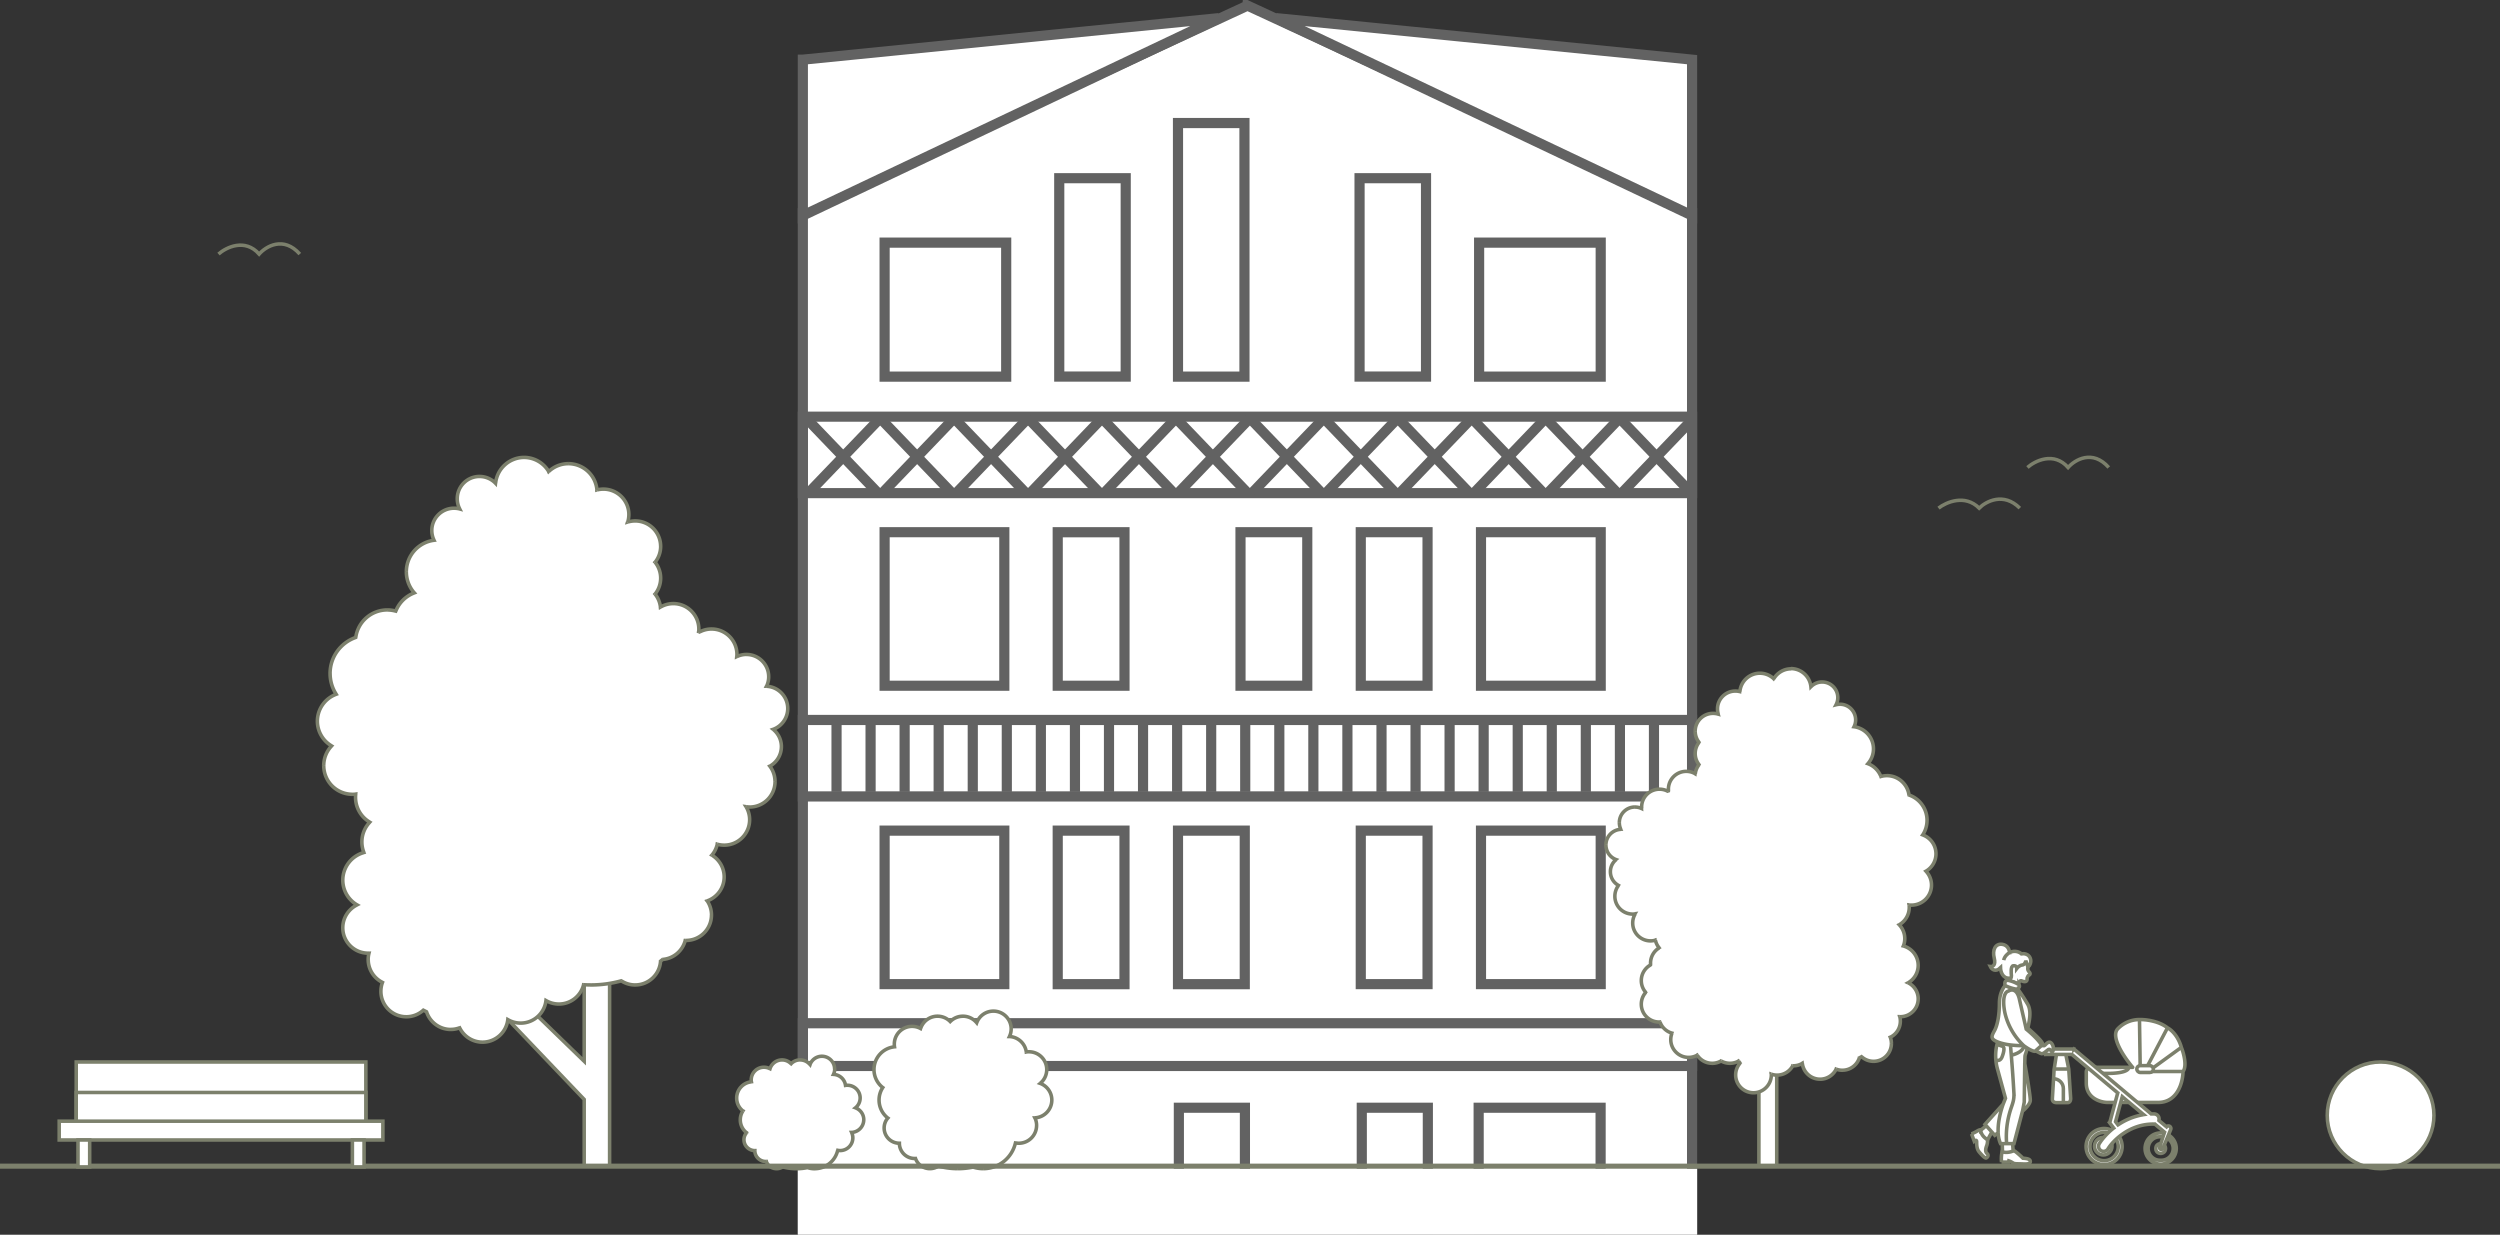 <svg xmlns="http://www.w3.org/2000/svg" xmlns:xlink="http://www.w3.org/1999/xlink" width="492" height="243" fill="none" xmlns:v="https://vecta.io/nano"><rect width="100%" height="100%" fill="#333333" stroke="none"/><style><![CDATA[.B{fill:#fff}.C{stroke-width:.7}.D{stroke:#7c806c}.E{fill-rule:evenodd}.F{fill:#7c806c}.G{stroke-linecap:round}.H{stroke-linejoin:round}]]></style><g stroke="#626262" stroke-width="2"><path d="M245.5 1.1l87.5 40.5V242H158V41.61l87.5-40.5z" class="B"/><path d="M158 156.74h175v-15.05H158zm0 53.05h175v-8.42H158z"/><path d="M333 11.74l-81.87-8.17L333 42.42V11.74zm-175 0l81.87-8.17L158 42.42V11.74z" class="B"/><path d="M174.09 47.75h23.93v26.37h-23.93zm0 56.99h23.56v30.21h-23.56zm0 58.73h23.56v30.21h-23.56zM315.02 47.75h-23.93v26.37h23.93zm0 56.99h-23.56v30.21h23.56zm0 58.73h-23.56v30.21h23.56zM315 218h-24v24h24zM208.46 35.07h13.08v39.04h-13.08zm-.3 69.67h13.14v30.21h-13.14zm0 58.73h13.14v30.21h-13.14zm23.67 0h13.14v30.21h-13.14zM232 218h13v24h-13zm12.13-113.26h13.14v30.21h-13.14zm36.51-69.67h-13.08v39.04h13.08zm.3 69.67H267.8v30.21h13.14zm0 58.73H267.8v30.21h13.14zM281 218h-13v24h13zM231.83 24.21h13.08v49.91h-13.08zM158 97.05h175V82H158z"/></g><g fill="#626262"><use xlink:href="#B"/><use xlink:href="#C"/><use xlink:href="#B" x="14.55"/><use xlink:href="#C" x="14.55"/><use xlink:href="#B" x="29.1"/><use xlink:href="#C" x="29.1"/><use xlink:href="#B" x="43.65"/><use xlink:href="#C" x="43.66"/><use xlink:href="#B" x="58.2"/><path d="M232.14 83.01l-1.39-1.44L216.7 96.2l1.39 1.44z"/><use xlink:href="#B" x="72.75"/><use xlink:href="#C" x="72.76"/><path d="M245.26 83.01l1.39-1.44L260.7 96.2l-1.39 1.44z"/><path d="M261.24 83.01l-1.39-1.44L245.8 96.2l1.39 1.44z"/><use xlink:href="#B" x="101.86"/><use xlink:href="#C" x="101.86"/><path d="M274.36 83.01l1.39-1.44L289.8 96.2l-1.39 1.44z"/><path d="M290.34 83.01l-1.39-1.44L274.9 96.2l1.39 1.44z"/><use xlink:href="#B" x="130.96"/><use xlink:href="#C" x="130.97"/><path d="M303.46 83.01l1.39-1.44L318.9 96.2l-1.39 1.44z"/><use xlink:href="#C" x="145.52"/><use xlink:href="#B" x="160.07"/><use xlink:href="#C" x="160.07"/><use xlink:href="#D"/><use xlink:href="#D" x="6.7"/><use xlink:href="#D" x="13.4"/><use xlink:href="#D" x="20.1"/><use xlink:href="#D" x="26.81"/><use xlink:href="#D" x="33.51"/><use xlink:href="#D" x="40.21"/><use xlink:href="#D" x="46.92"/><use xlink:href="#D" x="53.62"/><use xlink:href="#D" x="60.32"/><use xlink:href="#D" x="67.03"/><use xlink:href="#D" x="73.73"/><use xlink:href="#D" x="80.43"/><use xlink:href="#D" x="87.14"/><use xlink:href="#D" x="93.84"/><use xlink:href="#D" x="100.54"/><use xlink:href="#D" x="107.25"/><use xlink:href="#D" x="113.95"/><use xlink:href="#D" x="120.65"/><use xlink:href="#D" x="127.35"/><use xlink:href="#D" x="134.06"/><use xlink:href="#D" x="140.76"/><use xlink:href="#D" x="147.46"/><use xlink:href="#D" x="154.17"/><use xlink:href="#D" x="160.87"/></g><path d="M157 230h177v13H157zm247.26-19.61l.48-3.07h1.77l.62 3.07.38 5.8c0 .73-.45.85-.67.81h-.77-1.34c-.77 0-.86-.54-.82-.81l.23-3.89.11-1.92z" class="B"/><g class="C D"><path d="M404.26 210.39l.48-3.07h1.77l.62 3.07m-2.88 0h2.88m-2.88 0l-.11 1.92m2.99-1.92l.38 5.8c0 .73-.45.85-.67.81h-.77m-1.93-4.7l-.23 3.89c-.05.27.05.81.82.81h1.34m-1.93-4.7h0c1.07 0 1.93.87 1.93 1.93v2.77" class="G H"/><g class="B"><circle cx="413.92" cy="225.57" r="1.73"/><circle cx="425.22" cy="226.03" r=".96"/><path d="M414.09 228.42c1.54 0 2.78-1.25 2.78-2.78a2.8 2.8 0 0 0-2.78-2.78 2.8 2.8 0 0 0-2.78 2.78 2.8 2.8 0 0 0 2.78 2.78zm0 .77c1.96 0 3.55-1.59 3.55-3.55s-1.59-3.55-3.55-3.55-3.55 1.59-3.55 3.55 1.59 3.55 3.55 3.55zm11.13-.86a2.31 2.31 0 1 0 0-4.61 2.31 2.31 0 1 0 0 4.61zm0 .77c1.69 0 3.07-1.37 3.07-3.07s-1.37-3.07-3.07-3.07-3.07 1.37-3.07 3.07 1.38 3.07 3.07 3.07z" class="E"/></g></g><path d="M416.78 202.48c-1.5 1.57 1.33 5.71 2.93 7.58h-.77-7.24c-.81 0-1.07.54-1.1.82v2.3c0 2.92 2.72 3.74 4.08 3.79h10.12c3.84-.04 4.83-4.08 4.84-6.09.81-1.11.11-3.63-.34-4.75-.65-2.34-2.09-3.53-2.73-3.84-1.73-1.38-4.4-1.66-5.52-1.63a5.9 5.9 0 0 0-4.27 1.82z" class="B"/><g class="C D"><path d="M421.05 200.65a5.9 5.9 0 0 0-4.27 1.82c-1.5 1.57 1.33 5.71 2.93 7.58h-.77m2.11-9.4c1.12-.03 3.79.25 5.52 1.63m-5.52-1.63l.14 9.4m5.37-7.77c.64.3 2.08 1.5 2.73 3.84m-2.73-3.84l-4.08 7.77m6.81-3.93c.45 1.12 1.14 3.63.34 4.75m-.34-4.75l-5.95 4.32m6.28.43c-.02 2.01-1.01 6.05-4.84 6.09h-10.12c-1.36-.05-4.08-.87-4.08-3.79v-2.3c.03-.27.3-.82 1.1-.82h7.24m10.69.82h-6.48m-4.22-.82c.11.5-.91 1.42-5.9 1.15" class="G H"/><rect x="420.52" y="209.72" width="3.26" height="1.34" rx=".67" class="B"/></g><path d="M408.14 206.46h-5.56v1.06h5.19l9.01 7.56-1.55 5.77-.08.06.83 1.09c-1.36 1.07-2.32 2.24-2.83 3.07a1 1 0 1 0 1.7 1.05c1.01-1.64 4.28-4.97 9.06-4.9.06 0 .11 0 .17-.01l1.91 1.6-.96 2.95c-.06.17.03.36.2.43.18.07.38-.01.45-.19l1.54-3.71c.11-.26-.01-.56-.27-.66-.2-.08-.43-.03-.57.13l-1.49-1.25c.03-.09.04-.18.04-.27a1 1 0 0 0-.99-1.02 12.5 12.5 0 0 0-.58 0l-15.21-12.77-.01.01v-.01zm13.74 12.91l-4.22-3.54-1.32 4.92.48.63c1.38-.92 3.07-1.7 5.05-2.01z" class="B E"/><path d="M402.58 206.46v-.35h-.35v.35h.35zm5.56 0h.35v-.35h-.35v.35zm-5.56 1.06h-.35v.35h.35v-.35zm5.19 0l.22-.27-.1-.08h-.13v.35zm9.01 7.56l.34.09.06-.22-.17-.14-.23.27zm-1.55 5.77l.21.28.1-.07.03-.12-.34-.09zm-.08.06l-.21-.28-.28.21.21.28.28-.21zm.83 1.09l.22.28.27-.21-.21-.27-.28.21zm-2.83 3.07l-.3-.18h0l.3.18zm1.7 1.05l-.3-.18h0l.3.18zm9.06-4.9v-.35h0v.35zm.17-.01l.22-.27-.12-.1-.16.02.05.35zm1.91 1.6l.33.11.07-.23-.18-.15-.22.27zm-.96 2.95l-.33-.11h0l.33.11zm.2.43l.13-.32h0l-.13.32zm.45-.19l-.32-.13h0l.32.13zm1.54-3.71l.32.13h0l-.32-.13zm-.27-.66l.13-.32h0l-.13.32zm-.57.13l-.23.27.26.22.23-.25-.26-.23zm-1.49-1.25l-.33-.1-.07.22.18.15.23-.27zm.04-.27h.35 0-.35zm-.99-1.02l-.01.35h0l.01-.35zm-.58 0l-.23.27.1.09h.13l-.01-.35zm-15.21-12.77l.23-.27-.27-.22-.23.27.27.22zm-.01.01h-.35v.96l.62-.74-.27-.23zm13.74 12.9l.05.34.76-.12-.59-.49-.23.27zm-4.22-3.54l.23-.27-.42-.35-.14.53.34.09zm-1.32 4.92l-.34-.09-.04.17.1.14.28-.21zm.48.63l-.28.21.2.26.27-.18-.19-.29zm-14.25-14.57h5.56v-.7h-5.56v.7zm.35.71v-1.06h-.7v1.06h.7zm4.84-.35h-5.19v.7h5.19v-.7zm9.23 7.65l-9.01-7.56-.45.54 9.01 7.56.45-.54zm-1.43 6.13l1.55-5.77-.68-.18-1.55 5.77.68.18zm-.21.25l.08-.06-.42-.56-.08.06.42.56zm.9.6l-.83-1.09-.56.42.83 1.09.56-.42zm-2.81 3.46c.49-.8 1.42-1.93 2.75-2.98l-.43-.55a12.8 12.8 0 0 0-2.91 3.16l.6.37zm.21.89c-.31-.19-.4-.59-.21-.89l-.6-.37c-.39.64-.19 1.47.44 1.86l.37-.6zm.89-.21c-.19.31-.59.4-.89.21l-.37.6c.63.39 1.47.19 1.86-.44l-.6-.37zm9.36-5.06c-4.95-.07-8.32 3.36-9.36 5.06l.6.37c.97-1.58 4.14-4.8 8.76-4.73l.01-.7zm.11-.01c-.04.01-.07.01-.11.01l-.01.7c.08 0 .15 0 .23-.02l-.11-.69zm2.19 1.68l-1.91-1.6-.45.54 1.91 1.6.45-.54zm-.56.16l-.96 2.95.67.22.96-2.95-.67-.22zm-.96 2.95a.7.7 0 0 0 .4.86l.26-.65-.67-.21zm.4.86a.7.7 0 0 0 .9-.38l-.65-.27-.26.65zm.9-.38l1.54-3.71-.65-.27-1.54 3.71.65.27zm1.54-3.71c.18-.44-.03-.94-.46-1.12l-.27.65c.08.03.12.13.08.2l.65.27zm-.46-1.12c-.35-.14-.73-.04-.96.22l.52.47c.04-.05.11-.06.18-.04l.27-.65zm-2.42-.53l1.49 1.25.45-.54-1.49-1.25-.45.54zm-.08-.54c0 .06-.01.12-.03.18l.67.2c.03-.12.05-.24.06-.37l-.7-.01zm-.64-.66c.36 0 .65.3.64.66l.7.01c.01-.75-.58-1.36-1.33-1.37l-.01.7zm-.56 0c.19-.01.37-.01.56 0l.01-.7a13.2 13.2 0 0 0-.6 0l.02.7zm-15.44-12.85l15.21 12.77.45-.54-15.21-12.77-.45.54zm.49-.03l.01-.01-.54-.45-.01.01.54.45zm-.62-.23v.01h.7v-.01h-.7zm14.31 12.64l-4.22-3.54-.45.54 4.22 3.54.45-.54zm-4.78-3.36l-1.32 4.92.68.18 1.32-4.92-.68-.18zm-1.26 5.22l.48.63.56-.42-.48-.63-.56.42zm.95.71c1.34-.9 2.99-1.66 4.91-1.96l-.11-.69a12.9 12.9 0 0 0-5.2 2.07l.39.58z" class="F"/><g class="B"><path d="M395.39 192.98l.29-.48-.77-1.53c-.24-.34-.05-.67 0-.91s.38-.58.67-1.01.91-.43 1.01-.53a5.1 5.1 0 0 1 2.54.34c.43.38.14 1.01 0 1.44s-.05.67.24 1.01.1.53-.1.62c-.15.08-.29.42-.34.58.1.86-.62.72-1.06.53-.35-.15-.59.35-.67.62-.27-.19-1.33-.53-1.82-.67z" class="C D"/><path d="M394.05 185.84c1.11.15 1.42 1.15 1.44 1.63 1.11-.54 2.03-.06 2.35.24.43-.08 1.38-.03 1.73.82s-.14 1.57-.43 1.82l-.43-1.29c-.05.27-.26.82-.72.86s-.89.46-1.06.67c0-.24-.1-.58-.67-.53s-.43 1.44-.38 1.97c.04.42-.24.5-.38.48-1.38.08-1.76-1.34-1.77-2.06-1.04 1-1.77.26-2.01-.24.38.05 1.15-.14.77-1.68s.19-2.88 1.58-2.69z"/></g><g class="C D"><path d="M395.48 187.47c-.02-.48-.33-1.48-1.44-1.63-1.39-.19-1.97 1.15-1.58 2.69s-.38 1.73-.77 1.68c.24.5.98 1.24 2.01.24.02.72.39 2.14 1.77 2.06.14.02.42-.06.38-.48-.05-.53-.19-1.92.38-1.97s.67.29.67.53c.16-.21.59-.63 1.06-.67s.67-.59.72-.86l.43 1.29c.29-.26.78-.98.43-1.82s-1.29-.9-1.73-.82c-.32-.3-1.24-.78-2.35-.24zm0 0c-.32.18-1 .72-1.15 1.49"/><path d="M402.44 205.69c-.27.27-.53.05-.62-.1l-.67.24c-.04 0-.59.54-.86.81l1.3.67c.48.29 1.15-.53 1.54-.77s.58.58.77.48.38-.96-.1-1.63-1.01-.05-1.34.29z" class="B"/></g><use xlink:href="#E" class="B"/><use xlink:href="#F" class="B"/><g class="C D"><use xlink:href="#E"/><use xlink:href="#F"/></g><path d="M389.82 222.43l1.2-1.01 1.1 1.15-.96 1.73c-1.11-.65-1.36-1.52-1.34-1.87zm4.27 4.27l-.05-1.87 2.01-.14.14 1.82a3.4 3.4 0 0 1-2.11.19z" class="B"/><path d="M389.82 222.43l1.2-1.01 1.1 1.15-.96 1.73c-1.11-.65-1.36-1.52-1.34-1.87zm4.27 4.27l-.05-1.87 2.01-.14.14 1.82a3.4 3.4 0 0 1-2.11.19z" class="C D"/><path d="M394.67 216.14l-1.63-5.95a10 10 0 0 1-.27-1.63 9.2 9.2 0 0 1 .23-3.02c.09-.35.19-.63.28-.82.17-.43 5.08-.38 5.52.58s-.24 2.01-.29 2.54a41.9 41.9 0 0 0-.04 1.39l1.1 7.34c-.04.73-1.04 1.71-1.54 2.11l-1.67 6.38h-1.44-1.2c-.29-.64-.44-1.38-.48-2.16l-.67.53-1.92-2.16 3.57-3.98.46-1.15z" class="B"/><path d="M395.63 205.31l.19 2.35m-.91 17.41h-1.2c-.29-.64-.44-1.38-.48-2.16m1.68 2.16h1.44l1.67-6.38m-3.11 6.38c-.29-3.31.53-6 .91-7.1s.53-1.58.53-2.64a260.1 260.1 0 0 0-.53-7.67m0 0c.85-.16 2.55-.81 2.55-2.11m-5.36 0c.09-.35.19-.63.28-.82.17-.43 5.08-.38 5.52.58s-.24 2.01-.29 2.54a41.9 41.9 0 0 0-.04 1.39m-5.47-3.69l1.14.38c.34.14.29.96-.14 2.06-.35.88-.97.75-1.23.57m.23-3.02a9.2 9.2 0 0 0-.23 3.02m0 0a10 10 0 0 0 .27 1.63l1.63 5.95-.46 1.15m0 0l-3.57 3.98 1.92 2.16.67-.53m.98-5.61c-.54 1.53-1.08 3.69-.98 5.61m4.79-4.22l.34-1.78.1-7.67m-.45 9.45c.5-.4 1.5-1.38 1.54-2.11s-.71-5.2-1.1-7.34" class="C D"/><path d="M395.24 192.93a6.3 6.3 0 0 1 2.11.86c.08.14.16.47-.14.62l-.05.29a39.5 39.5 0 0 1 1.87 2.88c1.06 1.77-.1 4.65.1 4.8s2.11 1.87 2.59 2.54c.38.54.35.64.29.62l-.23.2-1.3 1.14c-.54.04-1.69-.72-2.21-1.1-2.59 0-4.27-.34-5.42-.86s-.91-1.06-.34-2.11.96-3.02.96-5.37c0-1.88.77-3.12 1.15-3.5-.11-.37-.14-1.08.62-1.01z" class="B"/><g class="C D"><path d="M397.16 194.71l.05-.29c.31-.15.22-.48.14-.62a6.3 6.3 0 0 0-2.11-.86c-.77-.08-.74.64-.62 1.01m2.54.77c-.46-.05-1.62-.27-2.54-.77m2.54.77a39.5 39.5 0 0 1 1.87 2.88c1.06 1.77-.1 4.65.1 4.8s2.11 1.87 2.59 2.54c.38.54.35.64.29.62l-.23.2m-7.15-11.81c-.38.38-1.15 1.62-1.15 3.5 0 2.35-.38 4.32-.96 5.37s-.81 1.58.34 2.11 2.83.86 5.42.86m0 0c.51.38 1.67 1.14 2.21 1.1l1.3-1.14m-3.51.04a12.8 12.8 0 0 1-3.74-6.57c-.61-3.18.22-4.11.72-4.17.5-.34 1.61-.53 2.11 1.39l1.39 6.09c.85.69 2.65 2.31 3.03 3.22"/><path d="M119.97 229.5v-38.78h-5v18.14l-20.64-20.02h-5.63l26.27 27.53v13.14h5z" class="B"/></g><path d="M107.95 92.81a5.6 5.6 0 0 1 3.89-1.56c2.95 0 5.38 2.27 5.61 5.17a5 5 0 0 1 6.28 4.84 5 5 0 0 1-.22 1.47 5 5 0 0 1 6.47 4.79 5 5 0 0 1-1.1 3.13 5 5 0 0 1 0 6.26c.58.72.96 1.6 1.07 2.57a5 5 0 0 1 7.54 4.32 5.2 5.2 0 0 1-.02.5l.18.08a5 5 0 0 1 7.35 4.42l-.02.43c.57-.28 1.22-.43 1.89-.43a4.4 4.4 0 0 1 4.38 4.38c0 .67-.15 1.31-.42 1.88a4.4 4.4 0 0 1 4.18 4.37 4.4 4.4 0 0 1-2.87 4.11c.99.8 1.62 2.03 1.62 3.4 0 1.66-.92 3.1-2.28 3.84a5 5 0 0 1-3.98 8.04c-.24 0-.47-.02-.7-.05a5 5 0 0 1-4.31 7.56c-.47 0-.93-.07-1.36-.19a5 5 0 0 1-1.06 2.16 5 5 0 0 1-.92 9.01 5 5 0 0 1-4.16 7.79c-.05 0-.11 0-.16 0a5 5 0 0 1-4.43 3.73l-.42.34a5 5 0 0 1-7.74 3.87c-1.92.53-3.93.81-6.02.81a23.1 23.1 0 0 1-1.4-.04 5 5 0 0 1-7.39 3.11 5 5 0 0 1-7.51 3.75 5 5 0 0 1-9.47 1.63 5 5 0 0 1-6.52-3.16l-.63-.32a5 5 0 0 1-8.36-3.71 5 5 0 0 1 .31-1.75 5 5 0 0 1-2.66-5.76h-.16a5 5 0 0 1-2.19-9.51c-1.68-.97-2.82-2.79-2.82-4.88 0-2.6 1.76-4.78 4.15-5.43a5.6 5.6 0 0 1 1.16-5.96c-1.68-.97-2.81-2.79-2.81-4.87a5.7 5.7 0 0 1 .04-.66c-.22.03-.44.04-.67.04-3.11 0-5.63-2.52-5.63-5.63a5.6 5.6 0 0 1 1.56-3.89c-1.68-.97-2.81-2.79-2.81-4.87 0-2.44 1.55-4.51 3.71-5.3-.77-1.18-1.21-2.58-1.21-4.09a7.5 7.5 0 0 1 5.06-7.1c.41-3.06 3.03-5.41 6.2-5.41a6.2 6.2 0 0 1 1.68.23 6.3 6.3 0 0 1 3.65-3.59c-.98-1.1-1.57-2.55-1.57-4.14 0-3.18 2.38-5.81 5.45-6.2-.29-.58-.45-1.24-.45-1.93a4.4 4.4 0 0 1 4.38-4.38c.39 0 .76.05 1.12.14-.31-.6-.49-1.29-.49-2.02a4.4 4.4 0 0 1 4.38-4.38c1.24 0 2.36.51 3.15 1.34.27-2.86 2.68-5.1 5.6-5.1 2.08 0 3.9 1.13 4.87 2.81z" class="B E"/><path d="M107.95 92.81l-.3.18.22.38.32-.31-.24-.25zm9.5 3.61l-.35.03.03.42.4-.11-.09-.34zm6.06 6.31l-.34-.1-.19.63.63-.19-.1-.34zm5.38 7.91l-.27-.22-.18.22.18.22.27-.22zm0 6.26l-.27-.22-.17.22.17.22.27-.22zm1.07 2.57l-.35.04.06.54.47-.27-.18-.3zm7.52 4.82l-.35-.03-.03.26.24.1.14-.32zm.18.08l-.14.32.16.07.15-.08-.16-.31zm7.33 4.85l-.35-.03-.05.61.55-.27-.15-.31zm5.85 5.83l-.32-.15-.23.48.53.02.02-.35zm1.31 8.48l-.12-.33-.58.21.48.39.22-.27zm-.66 7.24l-.17-.31-.36.2.25.32.28-.21zm-4.68 7.99l.05-.35-.72-.1.37.63.3-.18zm-5.67 7.37l.09-.34-.36-.1-.08.36.34.07zm-1.06 2.16l-.27-.23-.26.31.35.21.18-.3zm-.92 9.01l-.12-.33-.43.15.25.38.29-.19zm-4.32 7.79l.01-.35-.28-.01-.07.27.34.09zm-4.43 3.73l-.03-.35-.11.01-.08.07.22.27zm-.42.34l-.21-.28-.13.1-.01.16.35.02zm-7.74 3.87l.19-.29-.13-.09-.15.04.09.34zm-7.41.77l.02-.35-.29-.02-.07.28.34.09zm-7.39 3.11l.18-.3-.47-.27-.06.54.35.04zm-7.51 3.75l.18-.3-.47-.27-.06.54.35.04zm-9.47 1.63l.31-.15-.14-.29-.3.11.12.33zm-6.52-3.16l.33-.11-.05-.14-.14-.06-.15.31zm-.63-.32l.16-.31-.22-.11-.18.16.23.26zm-8.05-5.46l.33.12.11-.3-.29-.14-.15.31zm-2.66-5.76l.34.09.12-.45-.47.02.01.35zm-2.34-9.51l.15.31.59-.29-.57-.33-.17.3zm1.33-10.31l.09.34.38-.1-.14-.36-.33.13zm1.16-5.96l.25.24.31-.32-.38-.22-.18.3zm-2.77-5.53l.35.04.05-.44-.44.05.04.35zm-4.74-9.48l.25.24.31-.32-.38-.22-.18.3zm.91-10.17l.12.33.41-.15-.24-.37-.29.19zm3.85-11.19l.11.33.2-.07.03-.21-.35-.05zm7.88-5.18l-.09.34.3.08.11-.29-.33-.13zm3.65-3.59l.12.33.48-.18-.34-.38-.26.23zm3.88-10.35l.04.35.49-.06-.22-.44-.31.15zm5.05-6.16l-.09.34.76.2-.36-.7-.31.16zm7.04-5.06l-.25.24.53.55.07-.76-.35-.03zm14.36-4.2c-1.6 0-3.06.63-4.13 1.65l.48.51c.95-.9 2.23-1.46 3.64-1.46v-.7zm5.96 5.49a6 6 0 0 0-5.96-5.49v.7a5.3 5.3 0 0 1 5.26 4.85l.7-.06zm.92-.48c-.47 0-.92.06-1.36.17l.18.68c.38-.1.77-.15 1.18-.15v-.7zm5.36 5.35c0-2.96-2.4-5.35-5.36-5.35v.7c2.57 0 4.66 2.08 4.66 4.65h.7zm-.24 1.58c.15-.5.24-1.03.24-1.58h-.7c0 .48-.07.94-.2 1.37l.67.21zm1.14-.67a5.4 5.4 0 0 0-1.57.23l.2.67c.43-.13.89-.2 1.37-.2v-.7zm5.36 5.35c0-2.96-2.4-5.35-5.36-5.35v.7c2.57 0 4.65 2.08 4.65 4.65h.7zm-1.17 3.35c.73-.92 1.17-2.08 1.17-3.35h-.7c0 1.1-.38 2.11-1.02 2.91l.55.44zm1.17 2.91c0-1.27-.44-2.43-1.17-3.35l-.55.44c.64.8 1.02 1.81 1.02 2.91h.7zm-1.18 3.35c.74-.92 1.18-2.08 1.18-3.35h-.7c0 1.1-.38 2.11-1.02 2.91l.55.44zm1.14 2.31c-.12-1.03-.53-1.98-1.14-2.75l-.55.44c.54.67.89 1.49.99 2.39l.7-.08zm2.19-1c-.99 0-1.92.27-2.71.74l.35.6c.69-.41 1.5-.64 2.36-.64v-.7zm5.36 5.35c0-2.96-2.4-5.35-5.36-5.35v.7c2.57 0 4.66 2.08 4.66 4.66h.7zm-.03.54c.02-.18.03-.36.03-.54h-.7a4.5 4.5 0 0 1-.02.47l.7.07zm-.02-.28l-.19-.08-.27.64.18.08.28-.64zm2.2-.61c-.91 0-1.76.23-2.51.62l.33.62c.65-.34 1.39-.54 2.18-.54v-.7zm5.35 5.36c0-2.96-2.4-5.36-5.35-5.36v.7c2.57 0 4.65 2.08 4.65 4.66h.7zm-.02.46c.01-.15.02-.3.02-.46h-.7l-.02.4.7.06zm1.54-.81a4.7 4.7 0 0 0-2.04.46l.3.63a4 4 0 0 1 1.74-.4v-.7zm4.73 4.73c0-2.61-2.12-4.73-4.73-4.73v.7c2.22 0 4.03 1.8 4.03 4.03h.7zm-.46 2.03a4.7 4.7 0 0 0 .46-2.03h-.7a4 4 0 0 1-.39 1.73l.63.3zm4.21 4.22c0-2.54-2-4.61-4.51-4.72l-.03.7c2.14.1 3.84 1.86 3.84 4.03h.7zm-3.09 4.44c1.81-.66 3.09-2.4 3.09-4.44h-.7c0 1.73-1.1 3.22-2.64 3.78l.24.66zm1.84 3.07a4.7 4.7 0 0 0-1.75-3.67l-.44.54c.91.74 1.49 1.86 1.49 3.13h.7zm-2.46 4.15c1.47-.8 2.46-2.36 2.46-4.15h-.7c0 1.52-.85 2.85-2.09 3.54l.34.61zm1.21 2.73c0-1.22-.41-2.35-1.1-3.25l-.56.42c.6.78.95 1.76.95 2.82h.7zm-5.35 5.35c2.96 0 5.35-2.4 5.35-5.35h-.7c0 2.57-2.08 4.66-4.65 4.66v.7zm-.75-.05c.25.03.5.05.75.05v-.7a4.8 4.8 0 0 1-.65-.05l-.1.69zm1.1 2.2c0-1-.27-1.93-.75-2.73l-.6.36c.41.69.65 1.51.65 2.37h.7zm-5.35 5.36c2.96 0 5.35-2.4 5.35-5.36h-.7c0 2.57-2.08 4.66-4.65 4.66v.7zm-1.46-.2c.46.13.95.2 1.46.2v-.7c-.44 0-.87-.06-1.27-.17l-.19.67zm-.7 2.04c.55-.65.95-1.44 1.13-2.31l-.68-.15c-.16.75-.51 1.44-.98 2l.53.45zm2.5 4.06c0-1.95-1.04-3.65-2.59-4.59l-.36.6c1.35.82 2.25 2.3 2.25 3.99h.7zm-3.58 5.05c2.08-.73 3.58-2.72 3.58-5.05h-.7c0 2.03-1.3 3.76-3.11 4.39l.23.66zm1.08 2.45c0-1.1-.33-2.13-.9-2.98l-.58.39c.5.74.79 1.63.79 2.59h.7zm-5.35 5.35c2.96 0 5.35-2.4 5.35-5.35h-.7c0 2.57-2.08 4.65-4.65 4.65v.7zm-.17 0h.17v-.7c-.05 0-.1 0-.15 0l-.02.7zm-4.39 3.74c2.3-.19 4.18-1.83 4.74-4l-.68-.17c-.49 1.89-2.13 3.31-4.12 3.47l.06.7zm-.24.26l.43-.34-.44-.54-.42.33.43.55zm-5.21 4.76c2.84 0 5.17-2.22 5.34-5.02l-.7-.04c-.15 2.43-2.17 4.36-4.65 4.36v.7zm-2.93-.87a5.3 5.3 0 0 0 2.93.87v-.7c-.94 0-1.82-.28-2.55-.76l-.38.59zm-5.83.87a22.9 22.9 0 0 0 6.11-.82l-.19-.68a22.2 22.2 0 0 1-5.92.8v.7zm-1.42-.04l1.42.04v-.7c-.46 0-.92-.01-1.37-.04l-.04.7zm-4.84 3.8c2.51 0 4.62-1.73 5.2-4.06l-.68-.17c-.5 2.03-2.33 3.53-4.52 3.53v.7zm-2.71-.74c.8.47 1.72.74 2.71.74v-.7c-.86 0-1.67-.23-2.36-.64l-.36.6zm-4.8 4.49c2.75 0 5.02-2.08 5.32-4.75l-.7-.08c-.26 2.32-2.23 4.13-4.62 4.13v.7zm-2.71-.74c.8.47 1.72.74 2.71.74v-.7c-.86 0-1.67-.23-2.36-.64l-.36.6zm-4.8 4.49c2.75 0 5.02-2.08 5.32-4.75l-.7-.08c-.26 2.32-2.23 4.13-4.63 4.13v.7zm-4.82-3.01c.87 1.78 2.7 3.01 4.82 3.01v-.7c-1.84 0-3.43-1.07-4.19-2.62l-.63.31zm-1.44.51c.66 0 1.29-.12 1.87-.34l-.25-.66c-.51.19-1.06.29-1.63.29v.7zm-5.1-3.72c.69 2.16 2.71 3.72 5.1 3.72v-.7c-2.08 0-3.83-1.36-4.43-3.23l-.67.21zm.49-.42l-.62-.31-.32.62.64.32.3-.63zm-4.14 1.64c1.38 0 2.64-.52 3.59-1.38l-.47-.52c-.83.75-1.92 1.2-3.12 1.2v.7zm-5.35-5.36c0 2.96 2.4 5.36 5.35 5.36v-.7c-2.57 0-4.65-2.08-4.65-4.66h-.7zm.34-1.87c-.22.58-.34 1.22-.34 1.87h.7c0-.57.1-1.12.29-1.63l-.66-.25zm-2.84-4.38c0 2.12 1.23 3.95 3.02 4.82l.31-.63c-1.55-.75-2.62-2.35-2.62-4.19h-.7zm.17-1.34c-.11.43-.17.88-.17 1.34h.7c0-.4.05-.8.15-1.17l-.68-.17zm.18.44h.17l-.02-.7h-.15v.7zm-5.35-5.35c0 2.96 2.4 5.35 5.35 5.35v-.7c-2.57 0-4.65-2.08-4.65-4.65h-.7zm3.02-4.82c-1.78.87-3.02 2.7-3.02 4.82h.7c0-1.84 1.07-3.43 2.62-4.19l-.31-.63zm-3.02-4.56c0 2.22 1.2 4.15 2.99 5.18l.35-.61a5.3 5.3 0 0 1-2.64-4.58h-.7zm4.41-5.77a6 6 0 0 0-4.41 5.77h.7a5.3 5.3 0 0 1 3.89-5.09l-.18-.67zm-.65-1.74c0 .78.15 1.52.42 2.2l.65-.26c-.24-.6-.37-1.26-.37-1.94h-.7zm1.65-4.13c-1.02 1.07-1.65 2.53-1.65 4.13h.7c0-1.41.55-2.7 1.46-3.65l-.51-.48zm-2.9-4.63a6 6 0 0 0 2.98 5.17l.35-.61a5.3 5.3 0 0 1-2.63-4.57h-.7zm.04-.7c-.03.23-.04.47-.04.7h.7c0-.21.01-.42.04-.62l-.7-.08zm-.32.43a5.9 5.9 0 0 0 .71-.04l-.08-.69a5.4 5.4 0 0 1-.63.04v.7zm-5.98-5.98a6 6 0 0 0 5.98 5.98v-.7a5.3 5.3 0 0 1-5.28-5.28h-.7zm1.65-4.13c-1.02 1.07-1.65 2.53-1.65 4.13h.7c0-1.41.55-2.7 1.46-3.65l-.51-.48zm-2.9-4.63a6 6 0 0 0 2.98 5.17l.35-.61a5.3 5.3 0 0 1-2.63-4.57h-.7zm3.94-5.62a6 6 0 0 0-3.94 5.62h.7a5.3 5.3 0 0 1 3.48-4.97l-.24-.66zm-1.44-3.76a7.8 7.8 0 0 0 1.27 4.28l.59-.38a7.1 7.1 0 0 1-1.15-3.9h-.7zm5.3-7.43c-3.08 1.06-5.3 3.99-5.3 7.43h.7c0-3.14 2.02-5.8 4.83-6.77l-.23-.66zm6.31-5.43a6.6 6.6 0 0 0-6.55 5.71l.69.09a5.9 5.9 0 0 1 5.85-5.11v-.7zm1.77.24c-.56-.16-1.16-.24-1.77-.24v.7a5.9 5.9 0 0 1 1.58.22l.19-.67zm3.43-3.58c-1.76.66-3.17 2.04-3.85 3.79l.65.26c.61-1.56 1.87-2.8 3.44-3.39l-.24-.66zm-1.8-3.82a6.6 6.6 0 0 0 1.66 4.38l.52-.46a5.9 5.9 0 0 1-1.48-3.91h-.7zm5.76-6.55a6.6 6.6 0 0 0-5.76 6.55h.7a5.9 5.9 0 0 1 5.15-5.86l-.09-.69zm-.75-1.58a4.7 4.7 0 0 0 .48 2.08l.63-.31a4 4 0 0 1-.41-1.78h-.7zm4.73-4.73c-2.61 0-4.73 2.12-4.73 4.73h.7c0-2.22 1.8-4.03 4.03-4.03v-.7zm1.21.16c-.39-.1-.79-.16-1.21-.16v.7c.36 0 .7.05 1.03.13l.18-.68zm-.93-1.68a4.7 4.7 0 0 0 .53 2.18l.62-.32a4 4 0 0 1-.45-1.86h-.7zm4.73-4.73c-2.61 0-4.73 2.12-4.73 4.73h.7c0-2.23 1.8-4.03 4.03-4.03v-.7zm3.41 1.45a4.7 4.7 0 0 0-3.41-1.45v.7a4 4 0 0 1 2.9 1.23l.5-.49zm5.35-5.2a6 6 0 0 0-5.95 5.41l.7.07a5.3 5.3 0 0 1 5.26-4.78v-.7zm5.18 2.98a6 6 0 0 0-5.18-2.98v.7a5.3 5.3 0 0 1 4.57 2.63l.61-.35z" class="F"/><path d="M346.15 229.5v-27.23h3.51v12.14.6 14.49h-3.51z" class="B"/><path d="M349.66 214.41v15.09h-3.51v-27.23h3.51v12.74" class="C D"/><path d="M352.45 131.56c2.06 0 3.75 1.57 3.94 3.58.56-.58 1.34-.94 2.21-.94 1.7 0 3.07 1.38 3.07 3.07 0 .51-.12.99-.35 1.42.25-.07.51-.1.79-.1 1.7 0 3.07 1.38 3.07 3.07 0 .49-.11.94-.31 1.35a4.4 4.4 0 0 1 3.83 4.36c0 1.12-.42 2.13-1.1 2.91a4.4 4.4 0 0 1 2.56 2.52 4.4 4.4 0 0 1 5.53 3.64c2.07.71 3.55 2.67 3.55 4.98 0 1.06-.31 2.04-.85 2.87 1.52.55 2.61 2.01 2.61 3.72 0 1.46-.79 2.74-1.97 3.42.68.71 1.09 1.67 1.09 2.73 0 2.18-1.77 3.95-3.95 3.95-.16 0-.31-.01-.47-.03.02.15.03.31.03.47 0 1.46-.79 2.74-1.97 3.42.68.71 1.09 1.67 1.09 2.73 0 .51-.1 1.01-.28 1.46 1.68.46 2.91 1.99 2.91 3.81 0 1.47-.8 2.74-1.98 3.43a3.5 3.5 0 0 1 1.98 3.16 3.5 3.5 0 0 1-3.51 3.51c-.04 0-.07 0-.11 0 .07.28.11.58.11.88a3.5 3.5 0 0 1-1.98 3.16 3.5 3.5 0 0 1-3.29 4.74 3.5 3.5 0 0 1-2.35-.91l-.45.22a3.5 3.5 0 0 1-4.57 2.22 3.5 3.5 0 0 1-3.16 1.98 3.5 3.5 0 0 1-3.49-3.12 3.5 3.5 0 0 1-1.78.48c-.04 0-.07 0-.11 0a3.5 3.5 0 0 1-4.22 1.65v.15a3.5 3.5 0 1 1-7.03 0 3.5 3.5 0 0 1 .88-2.32c-.11-.13-.21-.26-.31-.4a3.5 3.5 0 0 1-3.44-.03 3.5 3.5 0 0 1-4.69-1.14 3.5 3.5 0 0 1-5.21-3.08 3.5 3.5 0 0 1 .23-1.26c-1.09-.31-1.97-1.13-2.35-2.19h-.17a3.5 3.5 0 0 1-2.64-5.83 3.5 3.5 0 0 1 .96-5.41l-.02-.34a3.5 3.5 0 0 1 1.7-3.01 3.5 3.5 0 0 1-.75-1.51c-.31.09-.63.13-.96.13a3.5 3.5 0 0 1-3.02-5.3c-.16.02-.32.03-.49.03a3.5 3.5 0 0 1-2.79-5.65c-.95-.52-1.6-1.53-1.6-2.7 0-.96.44-1.82 1.13-2.38-1.17-.43-2.01-1.56-2.01-2.89 0-1.65 1.3-3 2.93-3.07-.19-.4-.3-.85-.3-1.32 0-1.7 1.38-3.07 3.07-3.07.48 0 .93.11 1.33.3l-.01-.3a3.5 3.5 0 0 1 5.16-3.1l.13-.05-.02-.35a3.5 3.5 0 0 1 5.29-3.03 3.5 3.5 0 0 1 .75-1.8 3.5 3.5 0 0 1 0-4.39 3.5 3.5 0 0 1 2.74-5.71c.36 0 .71.05 1.03.15-.1-.33-.15-.68-.15-1.03a3.5 3.5 0 0 1 4.41-3.4c.17-2.03 1.87-3.63 3.94-3.63 1.06 0 2.02.42 2.73 1.09.68-1.18 1.96-1.97 3.42-1.97z" class="B E"/><path d="M356.39 135.14l.25.24-.53.55-.07-.76.35-.03zm4.94 3.55l.09.34-.76.2.37-.7.31.16zm3.55 4.33l-.05.35-.49-.06.22-.44.31.16zm2.72 7.27l-.12.33-.48-.18.34-.38.26.23zm2.56 2.52l.09.34-.3.09-.12-.29.33-.13zm5.53 3.64l-.11.33-.2-.07-.03-.21.35-.05zm2.7 7.85l-.12.33-.42-.15.24-.37.29.19zm.64 7.14l-.25.24-.31-.32.38-.22.18.3zm-3.33 6.65l-.35.04-.05-.44.44.05-.04.35zm-1.94 3.89l-.25.24-.31-.32.38-.22.18.3zm.81 4.19l-.09.34-.38-.1.14-.36.33.13zm.93 7.24l-.15.32-.59-.29.57-.33.17.3zm-1.64 6.67l-.34.09-.12-.45.47.01-.01.35zm-1.87 4.04l-.33.12-.11-.3.29-.14.15.31zm-5.65 3.84l-.16-.31.22-.11.18.16-.23.26zm-.45.22l-.33-.11.05-.14.13-.06.15.31zm-4.57 2.22l-.31-.15.14-.29.3.11-.12.33zm-6.65-1.14l-.18-.3.47-.27.06.54-.35.04zm-1.89.48l-.31-.17.1-.19.21.01-.01.35zm-4.22 1.65l-.35.01-.02-.51.48.17-.11.33zm-6.15-2.17l.26-.23.2.23-.2.23-.26-.23zm-.31-.4l-.17-.31.28-.16.18.27-.29.19zm-3.44-.03l-.17-.3.17-.1.17.1-.17.3zm-4.69-1.14l-.17-.31.29-.16.18.27-.29.19zm-4.98-4.34l.1-.34.37.1-.14.36-.33-.13zm-2.35-2.19l-.02-.35.26-.01.09.24-.33.12zm-2.81-5.83l.26-.23.2.23-.2.23-.26-.23zm.96-5.41l.35-.03.02.23-.2.11-.17-.31zm1.69-3.36l.27-.22.26.31-.35.21-.18-.3zm-.75-1.51l-.1-.34.36-.1.08.36-.34.07zm-3.98-5.17l-.05-.35.72-.1-.37.63-.3-.18zm-3.28-5.61l.17-.31.36.2-.25.32-.28-.21zm-.47-5.08l.12-.33.58.21-.48.39-.22-.27zm.92-5.96l.32-.15.23.48-.53.02-.02-.35zm4.11-4.09l.35-.03.05.61-.55-.27.15-.31zm5.15-3.41l.14.32-.15.07-.15-.08.16-.31zm.13-.05l.35-.03.03.26-.24.1-.14-.32zm5.27-3.38l.35.04-.06.54-.47-.27.18-.3zm.75-1.8l.27-.22.18.22-.18.22-.27-.22zm0-4.39l.27-.22.18.22-.18.22-.27-.22zm3.78-5.55l.34-.1.19.63-.63-.19.1-.33zm4.25-4.43l.35.03-.03.42-.4-.11.09-.34zm6.67-2.54l.3.18-.22.38-.32-.31.24-.25zm7.01 1.64a3.6 3.6 0 0 0-3.59-3.26v-.7a4.3 4.3 0 0 1 4.28 3.89l-.7.07zm2.56-.62a2.7 2.7 0 0 0-1.96.83l-.5-.49a3.4 3.4 0 0 1 2.46-1.05v.7zm2.73 2.72c0-1.5-1.22-2.72-2.73-2.72v-.7c1.89 0 3.43 1.53 3.43 3.43h-.7zm-.31 1.25a2.7 2.7 0 0 0 .31-1.25h.7a3.4 3.4 0 0 1-.38 1.58l-.62-.32zm1.1.41c-.24 0-.47.03-.7.09l-.18-.68c.28-.07.57-.11.87-.11v.7zm2.72 2.72c0-1.5-1.22-2.72-2.72-2.72v-.7c1.89 0 3.42 1.53 3.42 3.42h-.7zm-.28 1.2a2.7 2.7 0 0 0 .28-1.2h.7a3.4 3.4 0 0 1-.35 1.51l-.63-.31zm3.79 4.51c0-2.06-1.54-3.75-3.52-4.01l.09-.69c2.33.3 4.13 2.29 4.13 4.7h-.7zm-1.01 2.68c.63-.71 1.01-1.65 1.01-2.68h.7c0 1.2-.45 2.31-1.19 3.14l-.52-.46zm2.5 2.88c-.42-1.07-1.28-1.92-2.36-2.32l.24-.66c1.26.47 2.27 1.47 2.76 2.72l-.65.25zm1.5.06c-.38 0-.74.05-1.08.15l-.19-.67a4.7 4.7 0 0 1 1.27-.17v.7zm4 3.5c-.27-1.97-1.96-3.5-4-3.5v-.7c2.4 0 4.39 1.79 4.7 4.1l-.69.09zm3.55 4.94a4.9 4.9 0 0 0-3.31-4.65l.23-.66a5.6 5.6 0 0 1 3.79 5.31h-.7zm-.79 2.68a4.9 4.9 0 0 0 .79-2.68h.7a5.6 5.6 0 0 1-.91 3.06l-.59-.38zm2.55 3.91a3.6 3.6 0 0 0-2.38-3.39l.24-.66a4.3 4.3 0 0 1 2.84 4.05h-.7zm-1.8 3.12a3.6 3.6 0 0 0 1.8-3.12h.7a4.3 4.3 0 0 1-2.15 3.72l-.35-.61zm.92 3.03a3.6 3.6 0 0 0-1-2.49l.51-.48a4.3 4.3 0 0 1 1.19 2.97h-.7zm-3.6 3.6a3.6 3.6 0 0 0 3.6-3.6h.7a4.3 4.3 0 0 1-4.3 4.3v-.7zm-.42-.02a3.7 3.7 0 0 0 .42.02v.7c-.17 0-.34-.01-.5-.03l.08-.7zm-.36.81a3.7 3.7 0 0 0-.02-.42l.69-.08c.02.17.03.33.03.5h-.7zm-1.8 3.12a3.6 3.6 0 0 0 1.8-3.12h.7a4.3 4.3 0 0 1-2.14 3.72l-.35-.61zm.92 3.03a3.6 3.6 0 0 0-1-2.49l.51-.48a4.3 4.3 0 0 1 1.19 2.97h-.7zm-.25 1.33c.16-.41.25-.86.25-1.33h.7a4.3 4.3 0 0 1-.3 1.59l-.65-.26zm2.89 3.94a3.6 3.6 0 0 0-2.65-3.48l.18-.67a4.3 4.3 0 0 1 3.17 4.15h-.7zm-1.81 3.12a3.6 3.6 0 0 0 1.81-3.12h.7a4.3 4.3 0 0 1-2.16 3.73l-.35-.61zm1.81 3.47c0-1.25-.73-2.33-1.78-2.85l.31-.63c1.29.63 2.18 1.95 2.18 3.48h-.7zm-3.16 3.16c1.75 0 3.16-1.42 3.16-3.16h.7c0 2.13-1.73 3.86-3.86 3.86v-.7zm-.1 0h.1v.7a4.9 4.9 0 0 1-.12 0l.02-.7zm-.25 1.23c0-.27-.03-.54-.1-.79l.68-.17a3.9 3.9 0 0 1 .12.97h-.7zm-1.78 2.85c1.06-.51 1.78-1.6 1.78-2.85h.7c0 1.53-.89 2.85-2.18 3.48l-.31-.63zm.02 1.54c0-.39-.07-.76-.2-1.11l.66-.25c.16.42.24.88.24 1.35h-.7zm-3.16 3.16c1.75 0 3.16-1.42 3.16-3.16h.7c0 2.13-1.73 3.86-3.86 3.86v-.7zm-2.12-.81c.56.51 1.3.81 2.12.81v.7c-1 0-1.9-.38-2.59-1l.47-.52zm-.83.17l.44-.22.32.62-.46.23-.3-.63zm-3.19 2.4c1.41 0 2.6-.92 3.01-2.2l.67.21c-.5 1.56-1.96 2.68-3.68 2.68v-.7zm-1.11-.2c.34.13.72.2 1.11.2v.7c-.48 0-.93-.09-1.35-.24l.25-.66zm-3.28 1.96c1.25 0 2.33-.73 2.85-1.78l.63.31c-.63 1.29-1.95 2.18-3.48 2.18v-.7zm-3.14-2.81c.18 1.58 1.52 2.81 3.14 2.81v.7c-1.99 0-3.62-1.5-3.84-3.43l.69-.08zm-2.12.17c.58 0 1.13-.16 1.6-.43l.36.6c-.57.34-1.24.53-1.96.53v-.7zm-.1 0h.1v.7c-.04 0-.08 0-.12 0l.02-.7zm-3.1 1.84c1.2 0 2.25-.67 2.78-1.66l.62.33c-.65 1.2-1.93 2.02-3.4 2.02v-.7zm-1.02-.17c.32.11.66.17 1.02.17v.7c-.44 0-.85-.07-1.25-.21l.23-.66zm-.46.48v-.14l.7-.03v.17h-.7zm-3.16 3.16c1.75 0 3.16-1.42 3.16-3.16h.7c0 2.13-1.73 3.86-3.86 3.86v-.7zm-3.16-3.16c0 1.75 1.42 3.16 3.16 3.16v.7c-2.13 0-3.86-1.73-3.86-3.86h.7zm.79-2.09c-.49.56-.79 1.29-.79 2.09h-.7c0-.98.36-1.87.96-2.55l.52.46zm-.28-.83c.08.13.18.25.28.36l-.52.46c-.12-.14-.24-.29-.34-.44l.59-.38zm-1.99.28c.56 0 1.08-.14 1.53-.39l.34.61c-.55.31-1.19.48-1.87.48v-.7zm-1.57-.41c.46.26 1 .41 1.57.41v.7c-.7 0-1.35-.19-1.92-.51l.35-.61zm-1.92.41c.57 0 1.11-.15 1.57-.41l.35.61c-.56.32-1.22.51-1.92.51v-.7zm-2.65-1.44c.56.87 1.54 1.44 2.65 1.44v.7c-1.36 0-2.55-.7-3.24-1.76l.59-.38zm-1.99.28c.56 0 1.07-.14 1.53-.39l.34.61c-.55.31-1.19.48-1.87.48v-.7zm-3.16-3.16c0 1.75 1.42 3.16 3.16 3.16v.7c-2.13 0-3.86-1.73-3.86-3.86h.7zm.21-1.13c-.13.35-.21.73-.21 1.13h-.7c0-.49.09-.95.26-1.38l.65.25zm-2.35-2.44c.34.95 1.13 1.7 2.12 1.97l-.19.67c-1.2-.34-2.16-1.25-2.58-2.41l.66-.24zm-.5-.23h.16l.03.7-.19.01v-.7zm-3.16-3.16c0 1.75 1.42 3.16 3.16 3.16v.7c-2.13 0-3.86-1.73-3.86-3.86h.7zm.79-2.09c-.49.56-.79 1.29-.79 2.09h-.7c0-.98.36-1.87.96-2.55l.53.46zm-.79-2.55c0 .8.3 1.53.79 2.09l-.52.46c-.6-.68-.97-1.58-.97-2.55h.7zm1.65-2.78c-.99.54-1.65 1.58-1.65 2.78h-.7c0-1.47.82-2.74 2.02-3.4l.33.61zm.17-.65a3.2 3.2 0 0 0 .01.31l-.7.07-.02-.38h.7zm1.53-2.71c-.92.55-1.53 1.56-1.53 2.71h-.7c0-1.41.75-2.64 1.87-3.31l.36.6zm-.58-1.89c.11.51.34.98.67 1.36l-.54.45c-.4-.47-.68-1.04-.82-1.66l.68-.15zm-1.3-.14c.3 0 .59-.04.86-.12l.19.67c-.34.09-.69.15-1.06.15v-.7zm-3.16-3.16c0 1.75 1.42 3.16 3.16 3.16v.7c-2.13 0-3.86-1.73-3.86-3.86h.7zm.44-1.61c-.28.47-.44 1.02-.44 1.61h-.7c0-.72.2-1.39.54-1.97l.6.36zm-.79-.5c.15 0 .3-.01.44-.03l.1.69c-.18.02-.35.04-.54.04v-.7zm-3.16-3.16c0 1.75 1.42 3.16 3.16 3.16v.7c-2.13 0-3.86-1.73-3.86-3.86h.7zm.65-1.92c-.41.53-.65 1.2-.65 1.92h-.7c0-.88.3-1.7.79-2.35l.56.43zm-1.53-2.91c0 1.03.57 1.93 1.42 2.39l-.34.61c-1.06-.58-1.78-1.71-1.78-3.01h.7zm1-2.11c-.61.5-1 1.26-1 2.11h-.7c0-1.07.49-2.03 1.26-2.65l.44.54zm-1.88-3.16c0 1.17.74 2.17 1.78 2.56l-.24.66c-1.31-.48-2.24-1.74-2.24-3.21h.7zm2.6-2.72c-1.45.07-2.6 1.26-2.6 2.72h-.7c0-1.84 1.45-3.34 3.27-3.42l.03.7zm.04-1.67c0 .42.09.82.26 1.17l-.63.3a3.4 3.4 0 0 1-.33-1.47h.7zm2.72-2.72c-1.5 0-2.72 1.22-2.72 2.72h-.7c0-1.89 1.53-3.42 3.42-3.42v.7zm1.18.27a2.7 2.7 0 0 0-1.18-.27v-.7c.53 0 1.03.12 1.48.34l-.3.63zm.49-.62l.01.27-.7.06-.01-.33h.7zm3.16-3.16c-1.75 0-3.16 1.42-3.16 3.16h-.7c0-2.13 1.73-3.86 3.86-3.86v.7zm1.48.37c-.44-.24-.95-.37-1.48-.37v-.7c.65 0 1.27.16 1.81.45l-.33.62zm.43-.04l-.12.05-.28-.64.13-.06.27.65zm.2-.68c0 .11.01.21.02.32l-.7.07-.02-.39h.7zm3.16-3.16c-1.75 0-3.16 1.42-3.16 3.16h-.7c0-2.13 1.73-3.86 3.86-3.86v.7zm1.6.43c-.47-.28-1.02-.43-1.6-.43v-.7c.71 0 1.38.19 1.96.53l-.36.6zm1.2-1.88c-.36.46-.61 1.01-.67 1.62l-.69-.08c.08-.75.38-1.43.82-1.98l.55.44zm-.69-2.41c0 .75.26 1.44.69 1.98l-.55.44c-.53-.66-.85-1.5-.85-2.41h.7zm.69-1.98c-.43.54-.69 1.23-.69 1.98h-.7c0-.91.32-1.75.85-2.41l.55.44zm-.69-2.41c0 .75.26 1.44.69 1.98l-.55.44c-.53-.66-.85-1.5-.85-2.41h.7zm3.16-3.16c-1.75 0-3.16 1.42-3.16 3.16h-.7c0-2.13 1.73-3.86 3.86-3.86v.7zm.93.14c-.29-.09-.61-.14-.93-.14v-.7c.4 0 .78.06 1.14.17l-.2.67zm.3-1.37c0 .32.05.64.14.93l-.67.21c-.11-.36-.17-.74-.17-1.14h.7zm3.16-3.16c-1.75 0-3.16 1.42-3.16 3.16h-.7c0-2.13 1.73-3.86 3.86-3.86v.7zm.8.1c-.26-.07-.53-.1-.8-.1v-.7c.34 0 .67.04.98.13l-.18.68zm4.03-3.62a3.6 3.6 0 0 0-3.59 3.31l-.7-.06a4.3 4.3 0 0 1 4.29-3.95v.7zm2.49 1a3.6 3.6 0 0 0-2.49-1v-.7a4.3 4.3 0 0 1 2.97 1.19l-.48.51zm3.66-1.87a3.6 3.6 0 0 0-3.12 1.8l-.6-.35a4.3 4.3 0 0 1 3.72-2.15v.7z" class="F"/><path d="M199 202.5c0 .54-.12 1.05-.34 1.5a3.5 3.5 0 0 1 3.31 3.04c.17-.03.35-.04.53-.04a3.5 3.5 0 0 1 2.21 6.22 3.5 3.5 0 0 1-1.05 6.78c.22.46.34.97.34 1.5a3.5 3.5 0 0 1-4.16 3.44 6.5 6.5 0 0 1-8.34 4.75 14.5 14.5 0 0 1-3 .31c-1.32 0-2.61-.18-3.83-.51a3 3 0 0 1-4.5-1.5H180a3 3 0 0 1-3-3 3 3 0 0 1-2.27-4.96 4.5 4.5 0 0 1-1-6 4.5 4.5 0 0 1 2.31-8.02c-.03-.17-.04-.34-.04-.52a3.5 3.5 0 0 1 3.5-3.5c.6 0 1.17.15 1.67.42a3.5 3.5 0 0 1 5.83-1.37 3.5 3.5 0 0 1 5.22.24 3.5 3.5 0 0 1 6.78 1.21z" class="B E"/><path d="M198.66 204l-.32-.15-.23.48.53.02.02-.35zm3.31 3.04l-.35.05.05.35.35-.05-.05-.35zm2.74 6.18l-.22-.27-.47.39.58.21.12-.33zm-1.05 6.78l-.02-.35-.53.02.23.48.32-.15zm-3.82 4.94l.07-.34-.33-.06-.08.33.34.08zm-8.34 4.75l.11-.33-.09-.03-.09.02.07.34zm-6.83-.2l.09-.34-.16-.04-.13.09.2.29zm-4.5-1.5l.33-.12-.09-.25-.26.01.02.35zm-3.17-3h.35v-.35H177v.35zm-2.27-4.96l.27.23.24-.28-.29-.23-.22.28zm-1-6l.29.19.18-.27-.25-.2-.22.27zm2.31-8.02l.04.35.36-.04-.05-.36-.35.05zm5.13-3.6l-.17.31.37.2.13-.4-.33-.11zm5.83-1.37l-.25.24.25.26.25-.26-.25-.24zm5.22.24l-.27.22.39.47.21-.58-.33-.12zm6.76 2.86c.24-.5.37-1.06.37-1.65h-.7c0 .49-.11.94-.31 1.35l.63.3zm3.34 2.84c-.24-1.83-1.77-3.25-3.64-3.34l-.03.7c1.53.07 2.78 1.24 2.98 2.73l.69-.09zm.18-.34c-.2 0-.39.01-.58.04l.11.69a3.1 3.1 0 0 1 .48-.04v-.7zm3.85 3.85c0-2.13-1.72-3.85-3.85-3.85v.7c1.74 0 3.15 1.41 3.15 3.15h.7zm-1.42 2.99c.86-.7 1.42-1.78 1.42-2.99h-.7c0 .99-.45 1.87-1.16 2.44l.44.54zm2.42 3.01c0-1.66-1.05-3.07-2.52-3.61l-.24.66c1.2.44 2.06 1.6 2.06 2.96h.7zm-3.67 3.85c2.04-.09 3.67-1.78 3.67-3.85h-.7c0 1.69-1.33 3.07-3 3.15l.03.7zm.67 1.15c0-.59-.13-1.15-.37-1.65l-.63.3c.2.41.31.87.31 1.35h.7zm-3.85 3.85c2.13 0 3.85-1.72 3.85-3.85h-.7c0 1.74-1.41 3.15-3.15 3.15v.7zm-.72-.07c.23.04.48.07.72.07v-.7c-.2 0-.4-.02-.59-.06l-.13.69zm-.28-.42c-.62 2.74-3.07 4.79-6 4.79v.7c3.26 0 5.99-2.28 6.68-5.34l-.68-.15zm-6 4.79c-.66 0-1.29-.1-1.89-.3l-.22.67c.66.21 1.37.33 2.1.33v-.7zm-5 .7c1.06 0 2.08-.11 3.08-.32l-.14-.69c-.95.2-1.93.3-2.93.3v.7zm-3.92-.52a14.9 14.9 0 0 0 3.92.52v-.7c-1.29 0-2.54-.17-3.73-.5l-.18.68zm-1.58.52c.69 0 1.34-.21 1.87-.57l-.39-.58c-.42.28-.93.45-1.48.45v.7zm-3.16-2.24c.46 1.3 1.7 2.24 3.16 2.24v-.7c-1.16 0-2.14-.74-2.5-1.77l-.66.23zm.16.24h.19l-.04-.7H180v.7zm-3.35-3.35c0 1.85 1.5 3.35 3.35 3.35v-.7c-1.46 0-2.65-1.19-2.65-2.65h-.7zm-3-3c0 1.85 1.5 3.35 3.35 3.35v-.7c-1.46 0-2.65-1.19-2.65-2.65h-.7zm.81-2.19c-.51.59-.81 1.35-.81 2.19h.7c0-.66.24-1.26.64-1.73l-.53-.46zm-1.81-3.31c0 1.55.73 2.93 1.86 3.82l.43-.55c-.97-.76-1.59-1.94-1.59-3.27h-.7zm.78-2.65a4.8 4.8 0 0 0-.78 2.65h.7c0-.84.25-1.61.67-2.26l-.59-.38zm-1.78-3.35c0 1.55.73 2.93 1.86 3.82l.43-.55c-.97-.76-1.59-1.94-1.59-3.27h-.7zm4.35-4.82c-2.44.25-4.35 2.31-4.35 4.82h.7c0-2.15 1.63-3.92 3.72-4.13l-.07-.7zm-.35-.18a3.9 3.9 0 0 0 .04.57l.69-.1c-.02-.15-.03-.31-.03-.47h-.7zm3.85-3.85c-2.13 0-3.85 1.72-3.85 3.85h.7c0-1.74 1.41-3.15 3.15-3.15v-.7zm1.84.47c-.55-.3-1.17-.47-1.84-.47v.7c.54 0 1.06.14 1.5.38l.33-.61zm3.16-2.47c-1.71 0-3.16 1.12-3.66 2.66l.67.22c.41-1.27 1.6-2.18 3-2.18v-.7zm2.75 1.16c-.7-.71-1.67-1.16-2.75-1.16v.7c.88 0 1.68.36 2.25.94l.5-.49zm2.25-1.16c-1.08 0-2.05.44-2.75 1.16l.5.49c.57-.58 1.37-.94 2.25-.94v-.7zm2.99 1.42c-.7-.86-1.78-1.42-2.99-1.42v.7c.99 0 1.87.45 2.44 1.16l.54-.44zm3.01-2.42c-1.66 0-3.07 1.05-3.61 2.52l.66.24c.44-1.2 1.6-2.06 2.96-2.06v-.7zm3.85 3.85c0-2.13-1.72-3.85-3.85-3.85v.7c1.74 0 3.15 1.41 3.15 3.15h.7z" class="F"/><path d="M164.29 210.36c0 .38-.09.75-.24 1.07a2.5 2.5 0 0 1 2.36 2.17c.12-.02.25-.03.38-.03a2.5 2.5 0 0 1 1.58 4.44 2.5 2.5 0 0 1-.75 4.84c.15.32.24.69.24 1.07a2.5 2.5 0 0 1-2.5 2.5c-.16 0-.32-.01-.47-.04-.47 2.07-2.32 3.62-4.53 3.62-.5 0-.97-.08-1.42-.22-.69.15-1.41.22-2.15.22-.95 0-1.87-.13-2.74-.37-.34.23-.75.36-1.19.36-.93 0-1.73-.6-2.02-1.43h-.12c-1.18 0-2.14-.96-2.14-2.14h0c-1.18 0-2.14-.96-2.14-2.14 0-.53.19-1.02.52-1.4h0a3.2 3.2 0 0 1-.71-4.28 3.2 3.2 0 0 1 1.65-5.73c-.02-.12-.03-.25-.03-.37a2.5 2.5 0 0 1 3.69-2.2 2.5 2.5 0 0 1 4.16-.98 2.5 2.5 0 0 1 3.72.17 2.5 2.5 0 0 1 4.85.86z" class="B E"/><path d="M164.04 211.43l-.32-.15-.23.48.53.02.02-.35zm2.36 2.17l-.35.05.05.35.35-.05-.05-.35zm1.96 4.41l-.22-.27-.48.39.58.21.12-.33zm-.75 4.84l-.02-.35-.53.02.23.48.32-.15zm-2.73 3.53l.07-.34-.33-.06-.08.33.34.08zm-5.95 3.4l.11-.33-.09-.03-.09.02.07.34zm-4.89-.14l.09-.34-.16-.04-.13.09.19.29zm-3.21-1.07l.33-.12-.09-.25-.26.01.02.35zm-2.27-2.14h-.35 0 .35zm0 0h.35v-.35h-.35v.35zm-1.62-3.54l.26.23.13-.15-.06-.19-.33.11zm0 0l.33-.11-.03-.1-.08-.06-.22.28zm-.71-4.28l.29.19.18-.27-.25-.2-.22.28zm1.65-5.73l.03.35.37-.04-.05-.36-.35.05zm3.67-2.57l-.17.31.37.2.13-.4-.33-.11zm4.16-.98l-.25.25.25.25.25-.25-.25-.25zm3.72.17l-.27.22.39.47.21-.58-.33-.12zm4.92 2.09c.18-.37.27-.79.27-1.22h-.7c0 .33-.07.64-.21.92l.63.3zm2.4 1.97c-.18-1.36-1.31-2.41-2.7-2.47l-.03.7c1.05.05 1.9.84 2.03 1.87l.69-.09zm.03-.33a2.9 2.9 0 0 0-.43.03l.11.69c.1-.02.21-.03.32-.03v-.7zm2.85 2.85c0-1.57-1.28-2.85-2.85-2.85v.7c1.19 0 2.15.96 2.15 2.15h.7zm-1.05 2.21c.64-.52 1.05-1.32 1.05-2.21h-.7c0 .67-.31 1.27-.79 1.67l.44.54zm1.76 2.07c0-1.23-.78-2.27-1.86-2.67l-.24.66c.82.3 1.41 1.09 1.41 2.02h.7zm-2.72 2.85c1.51-.07 2.72-1.32 2.72-2.85h-.7c0 1.15-.91 2.1-2.05 2.15l.03.7zm.57.72c0-.44-.1-.85-.28-1.22l-.63.3c.13.28.21.59.21.92h.7zm-2.85 2.85c1.57 0 2.85-1.28 2.85-2.85h-.7c0 1.19-.96 2.15-2.15 2.15v.7zm-.54-.05c.17.03.35.05.54.05v-.7c-.14 0-.27-.01-.41-.04l-.13.69zm-.28-.42a4.3 4.3 0 0 1-4.19 3.34v.7a5 5 0 0 0 4.87-3.89l-.68-.16zm-4.19 3.34c-.46 0-.9-.07-1.31-.2l-.21.67a5 5 0 0 0 1.53.24v-.7zm-3.57.7c.76 0 1.51-.08 2.22-.23l-.14-.69a10 10 0 0 1-2.08.22v.7zm-2.83-.38c.9.25 1.85.38 2.83.38v-.7a10 10 0 0 1-2.64-.35l-.19.68zm-1.1.38c.51 0 .99-.16 1.39-.42l-.39-.58c-.29.19-.63.3-1 .3v.7zm-2.35-1.66a2.5 2.5 0 0 0 2.35 1.66v-.7a1.8 1.8 0 0 1-1.69-1.2l-.66.23zm.21.24h.14l-.04-.7h-.1v.7zm-2.49-2.49a2.5 2.5 0 0 0 2.49 2.49v-.7a1.8 1.8 0 0 1-1.79-1.79h-.7zm0 0h0 .7 0-.7zm-2.14-2.14a2.5 2.5 0 0 0 2.49 2.49v-.7a1.8 1.8 0 0 1-1.79-1.79h-.7zm.6-1.62c-.38.44-.6 1.01-.6 1.63h.7c0-.45.16-.85.43-1.17l-.53-.46zm-.07.34h0l.66-.22h0l-.66.22zm-1.25-2.64c0 1.14.53 2.16 1.37 2.81l.43-.55c-.67-.52-1.1-1.34-1.1-2.26h-.7zm.58-1.94c-.36.56-.58 1.23-.58 1.94h.7c0-.58.17-1.11.46-1.56l-.59-.38zm-1.29-2.34c0 1.14.54 2.16 1.37 2.81l.43-.55c-.67-.52-1.1-1.34-1.1-2.26h-.7zm3.2-3.55c-1.8.18-3.2 1.7-3.2 3.55h.7c0-1.48 1.13-2.7 2.57-2.85l-.07-.7zm-.34-.02c0 .14.01.28.03.42l.69-.1c-.01-.1-.02-.21-.02-.32h-.7zm2.85-2.85c-1.57 0-2.85 1.28-2.85 2.85h.7c0-1.19.96-2.15 2.15-2.15v-.7zm1.36.34c-.4-.22-.87-.34-1.36-.34v.7c.37 0 .72.09 1.03.26l.33-.62zm2.21-1.78c-1.27 0-2.34.83-2.71 1.97l.67.22c.28-.87 1.09-1.49 2.05-1.49v-.7zm2.03.85c-.52-.53-1.24-.85-2.03-.85v.7c.6 0 1.14.25 1.53.65l.5-.49zm1.53-.85c-.8 0-1.52.33-2.03.85l.5.49c.39-.4.93-.65 1.53-.65v-.7zm2.21 1.05c-.52-.64-1.32-1.05-2.21-1.05v.7c.67 0 1.27.31 1.67.79l.54-.44zm2.07-1.77c-1.23 0-2.27.78-2.67 1.87l.66.24c.3-.82 1.09-1.41 2.02-1.41v-.7zm2.85 2.85c0-1.57-1.28-2.85-2.85-2.85v.7c1.19 0 2.15.96 2.15 2.15h.7z" class="F"/><path d="M479 219.5a10.5 10.5 0 1 1-21 0 10.5 10.5 0 1 1 21 0z" class="B"/><path d="M478.65 219.5c0 5.61-4.54 10.15-10.15 10.15v.7c5.99 0 10.85-4.86 10.85-10.85h-.7zm-10.15 10.15c-5.61 0-10.15-4.54-10.15-10.15h-.7c0 5.99 4.86 10.85 10.85 10.85v-.7zm-10.15-10.15c0-5.61 4.54-10.15 10.15-10.15v-.7c-5.99 0-10.85 4.86-10.85 10.85h.7zm10.15-10.15c5.61 0 10.15 4.54 10.15 10.15h.7c0-5.99-4.86-10.85-10.85-10.85v.7z" class="F"/><g class="D"><path d="M0 229.5h492"/><g class="B C"><path d="M15 209h57v12H15z"/><path d="M15 215h57v6H15z"/><path d="M11.65 220.65h63.7v3.7h-63.7z"/><path d="M15.35 224.35h2.3v5.3h-2.3zm54 0h2.3v5.3h-2.3z"/></g><path d="M381.5 100c1.5-1.17 5.2-2.8 8 0 1.33-1.33 4.8-3.2 8 0m1.5-8c1.5-1.32 5.2-3.17 8 0 1.33-1.51 4.8-3.62 8 0M43 50c1.5-1.32 5.2-3.17 8 0 1.33-1.51 4.8-3.62 8 0" class="C"/></g><defs ><path id="B" d="M157.95 83.01l1.39-1.44 14.05 14.64-1.39 1.44z"/><path id="C" d="M173.93 83.01l-1.39-1.44-14.05 14.64 1.39 1.44z"/><path id="D" d="M163.63 142.58h2v13.26h-2z"/><path id="E" d="M389.15 222.57c.34-.23.69-.26.81-.24l1.15 1.73c.05.19.1.81-.14 1.44s-.29 1.2.1 1.53.05.77-.19.86-.91-.62-1.39-1.2-.48-1.39-.48-1.97c0-.46-.32-.29-.48-.14l-.53-1.44a7.5 7.5 0 0 0 1.15-.57z"/><path id="F" d="M393.9 228.71a6.2 6.2 0 0 1 .14-2.16c.43-.17 1.43-.48 1.97-.29s1.63 1.2 2.11 1.68c.72.05 1.53.14 1.44.72s-1.3.38-2.25.38-1.05-.1-1.25-.24a3.7 3.7 0 0 0-.72-.34l-.05.24h-1.39z"/></defs></svg>